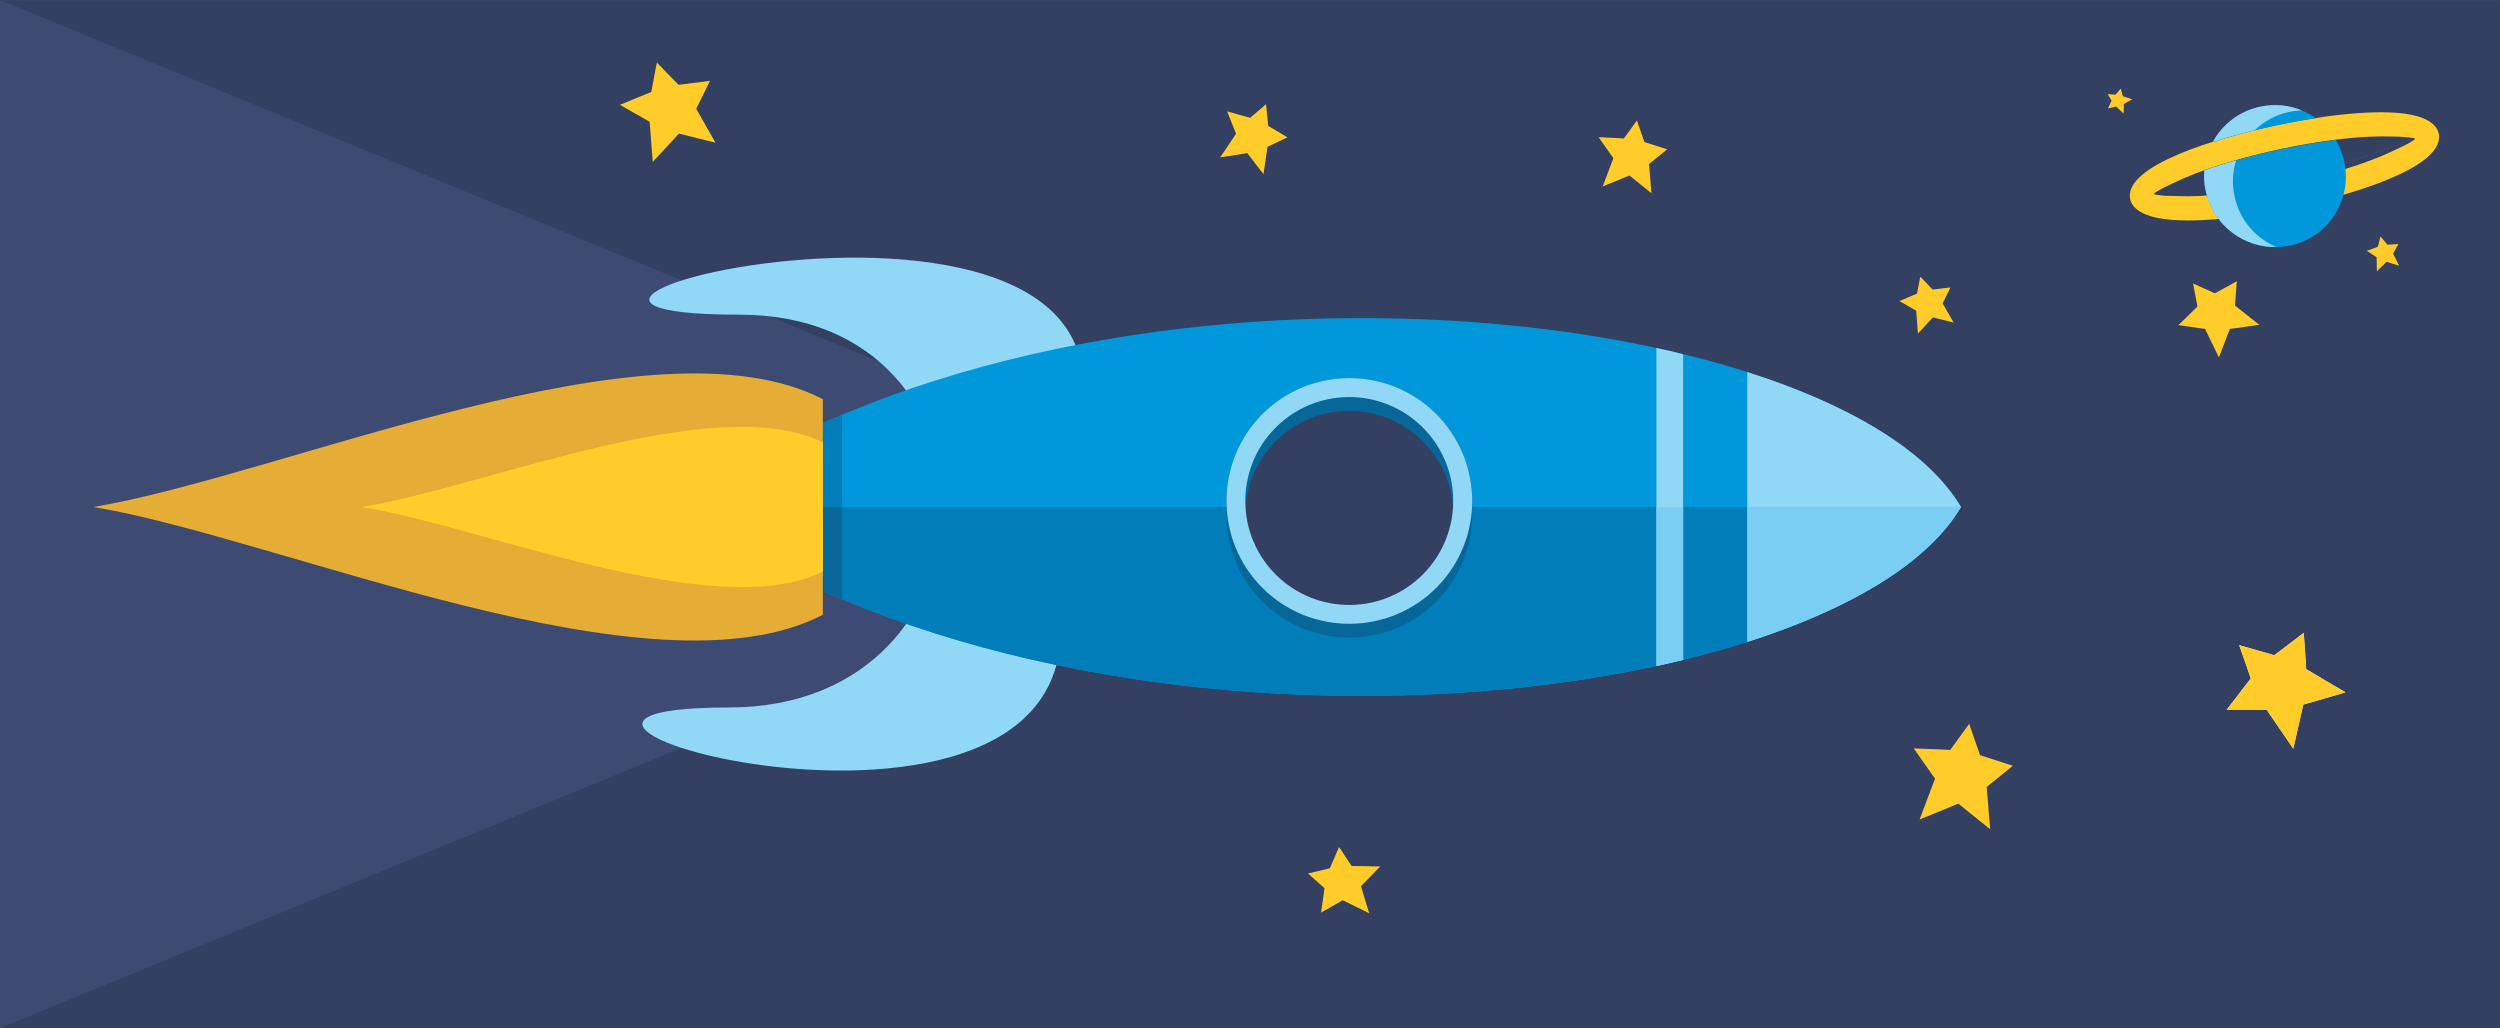 <?xml version="1.0" encoding="UTF-8"?>
<!DOCTYPE svg PUBLIC "-//W3C//DTD SVG 1.1//EN" "http://www.w3.org/Graphics/SVG/1.1/DTD/svg11.dtd">
<!-- Creator: CorelDRAW 2017 -->
<svg xmlns="http://www.w3.org/2000/svg" xml:space="preserve" width="165.1mm" height="67.903mm" version="1.1" style="shape-rendering:geometricPrecision; text-rendering:geometricPrecision; image-rendering:optimizeQuality; fill-rule:evenodd; clip-rule:evenodd"
viewBox="0 0 16510 6790"
 xmlns:xlink="http://www.w3.org/1999/xlink">
 <defs>
  <style type="text/css">
   <![CDATA[
    .fil1 {fill:#FFCC29}
    .fil5 {fill:#F3EAD8}
    .fil10 {fill:#E5AD36}
    .fil4 {fill:#91D8F7}
    .fil9 {fill:#7BCEF3}
    .fil7 {fill:#017DB9}
    .fil6 {fill:#3D4A71}
    .fil0 {fill:#334061}
    .fil3 {fill:#0098DA}
    .fil8 {fill:#076799}
    .fil2 {fill:#FFCC29;fill-rule:nonzero}
   ]]>
  </style>
 </defs>
 <g id="Layer_x0020_1">
  <polygon class="fil0" points="0,0 16510,0 16510,6790 0,6790 "/>
 </g>
 <g id="Layer_x0020_2">
  <g id="_2160210264624">
   <g>
    <g>
     <path class="fil1" d="M4339 414c23,23 46,47 69,71 24,25 48,50 73,75 35,-4 70,-9 104,-13 35,-4 69,-9 104,-13 -14,29 -29,59 -44,89 -15,31 -31,63 -47,95 20,35 40,71 61,108 21,38 44,77 66,116 -41,-10 -81,-20 -122,-30 -40,-10 -80,-20 -119,-30 -28,30 -56,60 -84,91 -29,32 -59,64 -89,96 -4,-47 -7,-94 -11,-138 -3,-43 -6,-86 -10,-127 -34,-19 -67,-39 -100,-57 -32,-19 -64,-37 -96,-55 35,-15 70,-29 105,-43 34,-14 68,-28 102,-42 7,-34 13,-68 19,-101 6,-32 12,-63 18,-94z"/>
     <path class="fil1" d="M8361 687c2,23 5,46 7,70 2,24 5,49 7,74 21,13 43,26 64,38 21,13 42,25 63,38 -21,10 -42,20 -63,30 -22,11 -45,21 -68,32 -4,28 -9,57 -13,87 -5,30 -9,62 -14,94 -18,-23 -36,-47 -54,-70 -18,-23 -36,-46 -53,-69 -28,5 -57,9 -87,14 -30,5 -61,10 -92,14 19,-28 37,-55 55,-81 17,-26 34,-51 50,-75 -10,-26 -20,-51 -30,-75 -10,-25 -20,-49 -29,-73 26,7 52,15 77,22 25,7 50,14 75,21 19,-16 37,-32 55,-47 17,-15 34,-30 51,-44z"/>
     <g>
      <path class="fil2" d="M15144 1370c-245,52 -668,118 -901,68 -104,-22 -187,-73 -177,-159 27,-228 719,-400 963,-452 245,-52 668,-118 901,-68 103,22 187,72 177,159 -27,228 -719,400 -963,452zm-36 -156l5 -1c84,-18 165,-37 241,-58 133,-36 276,-82 395,-134l0 0c40,-18 203,-90 200,-106l-841 299zm841 -299c-8,-5 -63,-10 -77,-11 -47,-3 -83,-2 -148,-3l0 0c-356,0 -955,125 -1299,275l0 0c-40,18 -203,90 -200,106 8,5 63,10 77,11l148 3 0 0c192,0 455,-39 659,-82l841 -299z"/>
     </g>
     <g>
      <path class="fil3" d="M15122 1621c-253,54 -502,-108 -555,-361 -10,-46 -12,-92 -9,-136 1,0 3,0 4,0 79,-28 167,-56 262,-81 19,-5 38,-10 56,-15 58,-15 118,-29 180,-42 1,0 2,0 2,0l0 0 0 0c1,0 1,0 2,-1 91,-19 179,-35 262,-47 16,-2 32,-5 49,-7 16,-2 31,-4 47,-6l0 0 0 0 0 0c1,0 2,-1 4,-1 26,43 45,92 56,144 54,253 -108,502 -361,555zm-507 -684c63,-115 175,-203 313,-232 133,-28 264,3 367,76 -41,6 -83,13 -126,21 -9,2 -18,3 -27,5 -36,7 -73,14 -110,22 -1,0 -2,0 -2,0l0 0 0 0 0 0c-1,0 -2,0 -2,1 -110,23 -214,49 -311,77 -19,6 -38,11 -56,17 -15,5 -30,9 -46,14z"/>
      <path class="fil4" d="M15038 1631c-222,7 -424,-146 -472,-371 -10,-46 -12,-92 -9,-136 1,0 3,0 4,0 63,-23 133,-45 207,-66 -24,74 -29,156 -11,238 33,158 142,280 281,337zm-424 -695c63,-115 175,-203 313,-232 96,-20 190,-10 274,25 -28,1 -56,4 -83,10 -89,19 -167,62 -228,121 -61,15 -119,30 -175,46 -19,6 -38,11 -56,17 -15,5 -30,9 -46,14z"/>
     </g>
     <path class="fil1" d="M12683 1828c13,13 26,27 39,41 14,14 27,28 41,43 20,-2 40,-5 59,-7 20,-2 39,-5 59,-7 -8,17 -16,33 -25,51 -9,18 -18,36 -27,54 11,20 23,41 35,61 12,22 25,44 38,66 -23,-6 -46,-11 -69,-17 -23,-6 -45,-11 -68,-17 -16,17 -32,34 -48,52 -17,18 -34,36 -51,55 -2,-27 -4,-53 -6,-79 -2,-25 -4,-49 -5,-72 -19,-11 -38,-22 -57,-33 -18,-11 -37,-21 -55,-31 20,-8 40,-16 59,-25 19,-8 39,-16 58,-24 4,-20 7,-39 11,-57 4,-18 7,-36 10,-53z"/>
     <path class="fil1" d="M14481 1871c23,10 47,21 71,32 25,11 50,22 75,34 24,-13 48,-27 73,-40 24,-13 48,-27 72,-40 -2,26 -4,52 -6,78 -2,27 -4,55 -6,83 25,20 51,40 77,61 27,21 54,43 83,66 -33,5 -65,9 -98,14 -32,5 -64,9 -96,13 -11,30 -23,60 -35,91 -12,32 -24,64 -37,97 -17,-34 -33,-66 -48,-98 -15,-31 -30,-61 -44,-90 -30,-4 -60,-8 -90,-13 -29,-4 -58,-8 -86,-12 21,-21 43,-42 64,-62 21,-20 41,-41 62,-61 -5,-27 -10,-54 -15,-79 -5,-25 -10,-50 -14,-74z"/>
     <path class="fil1" d="M13920 621c8,1 17,1 25,2 9,1 17,1 26,2 6,-7 12,-13 17,-20 6,-7 12,-13 17,-20 2,8 4,16 7,24 2,8 5,17 7,26 10,3 20,7 30,10 10,4 21,7 32,11 -9,5 -19,10 -28,15 -9,5 -18,10 -27,15 0,10 0,21 -1,31 0,11 0,22 -1,33 -9,-8 -17,-16 -25,-24 -8,-8 -16,-15 -23,-22 -10,2 -19,4 -28,6 -9,2 -18,4 -27,6 4,-9 8,-17 12,-26 4,-8 8,-17 12,-25 -5,-8 -9,-15 -13,-22 -4,-7 -8,-14 -12,-21z"/>
     <path class="fil1" d="M15721 1562c7,9 15,17 22,26 8,9 16,18 24,28 12,-1 24,-2 36,-2 12,-1 24,-2 36,-2 -6,10 -11,20 -17,30 -6,10 -12,21 -18,32 6,13 13,26 19,39 7,14 14,27 21,42 -14,-4 -28,-9 -42,-13 -14,-4 -27,-8 -41,-13 -10,10 -20,20 -31,30 -11,10 -22,21 -33,32 0,-16 -1,-33 -1,-48 0,-15 -1,-30 -1,-44 -11,-7 -22,-15 -33,-22 -11,-7 -22,-14 -32,-21 12,-4 25,-9 37,-13 12,-4 24,-8 36,-13 3,-12 6,-23 9,-34 3,-11 6,-22 8,-32z"/>
     <path class="fil1" d="M10810 794c8,23 16,47 24,70 8,24 17,49 26,74 25,8 50,16 75,24 25,8 50,16 75,24 -19,15 -38,31 -58,47 -20,16 -41,33 -62,50 2,30 5,61 8,93 3,33 5,66 8,100 -25,-20 -49,-39 -73,-59 -24,-19 -48,-39 -72,-58 -28,12 -57,23 -86,35 -30,12 -60,25 -91,37 12,-33 25,-66 37,-97 11,-31 23,-61 34,-89 -17,-24 -33,-47 -50,-71 -16,-23 -32,-46 -48,-68 29,1 57,2 85,4 28,1 55,2 82,4 15,-21 30,-42 45,-62 14,-20 28,-39 42,-58z"/>
    </g>
    <path class="fil1" d="M13004 4778c11,33 23,67 35,102 12,35 25,71 37,107 36,12 73,23 109,35 36,12 72,23 108,35 -27,22 -55,45 -84,68 -29,24 -59,48 -89,72 4,44 7,88 11,134 4,47 8,95 12,145 -36,-29 -71,-57 -106,-85 -35,-28 -69,-56 -104,-84 -41,17 -82,34 -124,51 -43,18 -87,36 -132,54 18,-48 36,-95 53,-141 17,-44 33,-87 49,-129 -24,-34 -48,-68 -72,-102 -23,-33 -46,-66 -69,-98 41,2 82,4 123,5 40,2 80,3 119,5 22,-31 44,-61 65,-90 21,-29 41,-56 61,-84z"/>
    <path class="fil5" d="M14789 4261c37,11 74,21 112,32 39,11 78,22 118,34 33,-25 66,-50 98,-74 33,-25 65,-49 97,-74 3,38 5,77 8,116 3,40 6,82 8,124 41,24 83,48 125,74 44,26 89,52 135,79 -47,14 -94,27 -141,41 -46,13 -92,27 -138,40 -10,46 -21,93 -32,141 -11,49 -22,99 -34,150 -31,-46 -62,-91 -92,-134 -29,-42 -57,-83 -84,-123 -46,0 -90,0 -135,0 -44,0 -87,0 -129,0 27,-35 54,-70 81,-105 26,-34 52,-68 78,-102 -13,-39 -27,-77 -39,-113 -12,-36 -25,-71 -37,-105z"/>
    <path class="fil1" d="M14789 4261c37,11 74,21 112,32 39,11 78,22 118,34 33,-25 66,-50 98,-74 33,-25 65,-49 97,-74 3,38 5,77 8,116 3,40 6,82 8,124 41,24 83,48 125,74 44,26 89,52 135,79 -47,14 -94,27 -141,41 -46,13 -92,27 -138,40 -10,46 -21,93 -32,141 -11,49 -22,99 -34,150 -31,-46 -62,-91 -92,-134 -29,-42 -57,-83 -84,-123 -46,0 -90,0 -135,0 -44,0 -87,0 -129,0 27,-35 54,-70 81,-105 26,-34 52,-68 78,-102 -13,-39 -27,-77 -39,-113 -12,-36 -25,-71 -37,-105z"/>
    <path class="fil1" d="M8636 5769c23,-6 47,-11 71,-17 24,-6 49,-12 75,-18 10,-24 20,-47 31,-71 10,-23 20,-47 30,-70 13,20 26,40 40,61 14,21 28,43 43,65 30,0 60,1 91,1 32,1 65,1 98,2 -21,22 -43,44 -64,66 -21,22 -42,43 -63,64 9,28 17,57 26,87 9,30 18,61 28,92 -31,-15 -62,-30 -91,-45 -29,-14 -57,-28 -84,-41 -25,14 -49,28 -73,42 -24,14 -47,27 -70,40 4,-28 8,-55 12,-82 4,-27 8,-53 11,-80 -19,-17 -38,-33 -56,-50 -18,-16 -35,-31 -52,-46z"/>
   </g>
   <polygon class="fil6" points="8255,3395 0,6790 0,0 "/>
   <path class="fil4" d="M6823 3441c1243,2745 -4329,1231 -2009,1231 1851,0 1898,-2594 71,-2594 -2491,0 3734,-1458 1938,1363z"/>
   <g id="_2160210269840">
    <path class="fil3" d="M4456 3348c2707,-1932 7688,-1371 8494,0 -806,1371 -5787,1932 -8494,0z"/>
    <path class="fil7" d="M12950 3348l-7761 0 -733 0c2707,1932 7688,1371 8494,0z"/>
   </g>
   <g id="_2160210266960">
    <path class="fil7" d="M4456 3348c337,-241 710,-442 1105,-609l0 1218c-395,-167 -768,-368 -1105,-609z"/>
    <path class="fil8" d="M5561 3348l-372 0 -733 0c337,241 710,442 1105,609l0 -609z"/>
   </g>
   <path class="fil0" d="M9479 2729c320,314 325,828 12,1148 -314,320 -828,325 -1148,12 -320,-314 -325,-828 -12,-1148 314,-320 828,-325 1148,-12z"/>
   <path class="fil8" d="M8343 3979c-320,-314 -325,-828 -12,-1148 314,-320 828,-325 1148,-12 320,314 325,828 12,1148 -314,320 -828,325 -1148,12zm87 -89c-271,-265 -275,-700 -10,-971 265,-271 700,-275 971,-10 271,265 275,700 10,971 -265,271 -700,275 -971,10z"/>
   <path class="fil4" d="M8343 3888c-320,-314 -325,-828 -12,-1148 314,-320 828,-325 1148,-12 320,314 325,828 12,1148 -314,320 -828,325 -1148,12zm87 -89c-271,-265 -275,-700 -10,-971 265,-271 700,-275 971,-10 271,265 275,700 10,971 -265,271 -700,275 -971,10z"/>
   <g id="_2160210265584">
    <path class="fil4" d="M10939 2298c60,13 118,26 176,41l0 2019c-58,14 -117,28 -176,41l0 -2100zm600 159c685,218 1196,526 1411,891 -215,365 -726,673 -1411,891l0 -1782z"/>
    <path class="fil9" d="M12910 3411l-1 1c-14,20 -29,41 -46,61l-2 2c-16,20 -33,39 -50,59l-3 3c-17,19 -36,38 -55,56l-4 4c-19,18 -39,36 -59,54l-6 5c-20,17 -41,35 -62,52l-8 6c-21,17 -43,33 -65,49l-10 7c-22,16 -45,31 -68,46l-13 8c-23,15 -46,30 -70,44l-16 9c-23,14 -47,28 -72,41l-20 11c-24,13 -48,26 -72,38 -8,4 -16,8 -24,12 -24,12 -48,24 -73,36 -9,4 -19,9 -28,13 -23,11 -46,21 -69,31 -12,5 -24,11 -36,16 -22,9 -44,19 -66,28 -14,6 -29,12 -43,17 -21,8 -42,16 -63,25 -17,6 -34,13 -51,19 -20,7 -40,15 -61,22 -19,7 -38,13 -58,20 -19,6 -38,13 -58,19 -13,4 -25,8 -38,12l0 -891 1411 0c-12,21 -26,42 -40,63zm-1794 946c-14,3 -27,7 -41,10 -28,7 -55,13 -83,19 -16,4 -32,7 -48,11l-4 1 0 -1050 176 0 0 1009z"/>
   </g>
   <path class="fil10" d="M617 3348c1244,-207 3689,-1295 4817,-712l0 1424c-1127,583 -3573,-504 -4817,-712z"/>
   <path class="fil1" d="M2388 3348c787,-124 2333,-777 3046,-427l0 854c-713,350 -2259,-303 -3046,-427z"/>
  </g>
 </g>
</svg>

